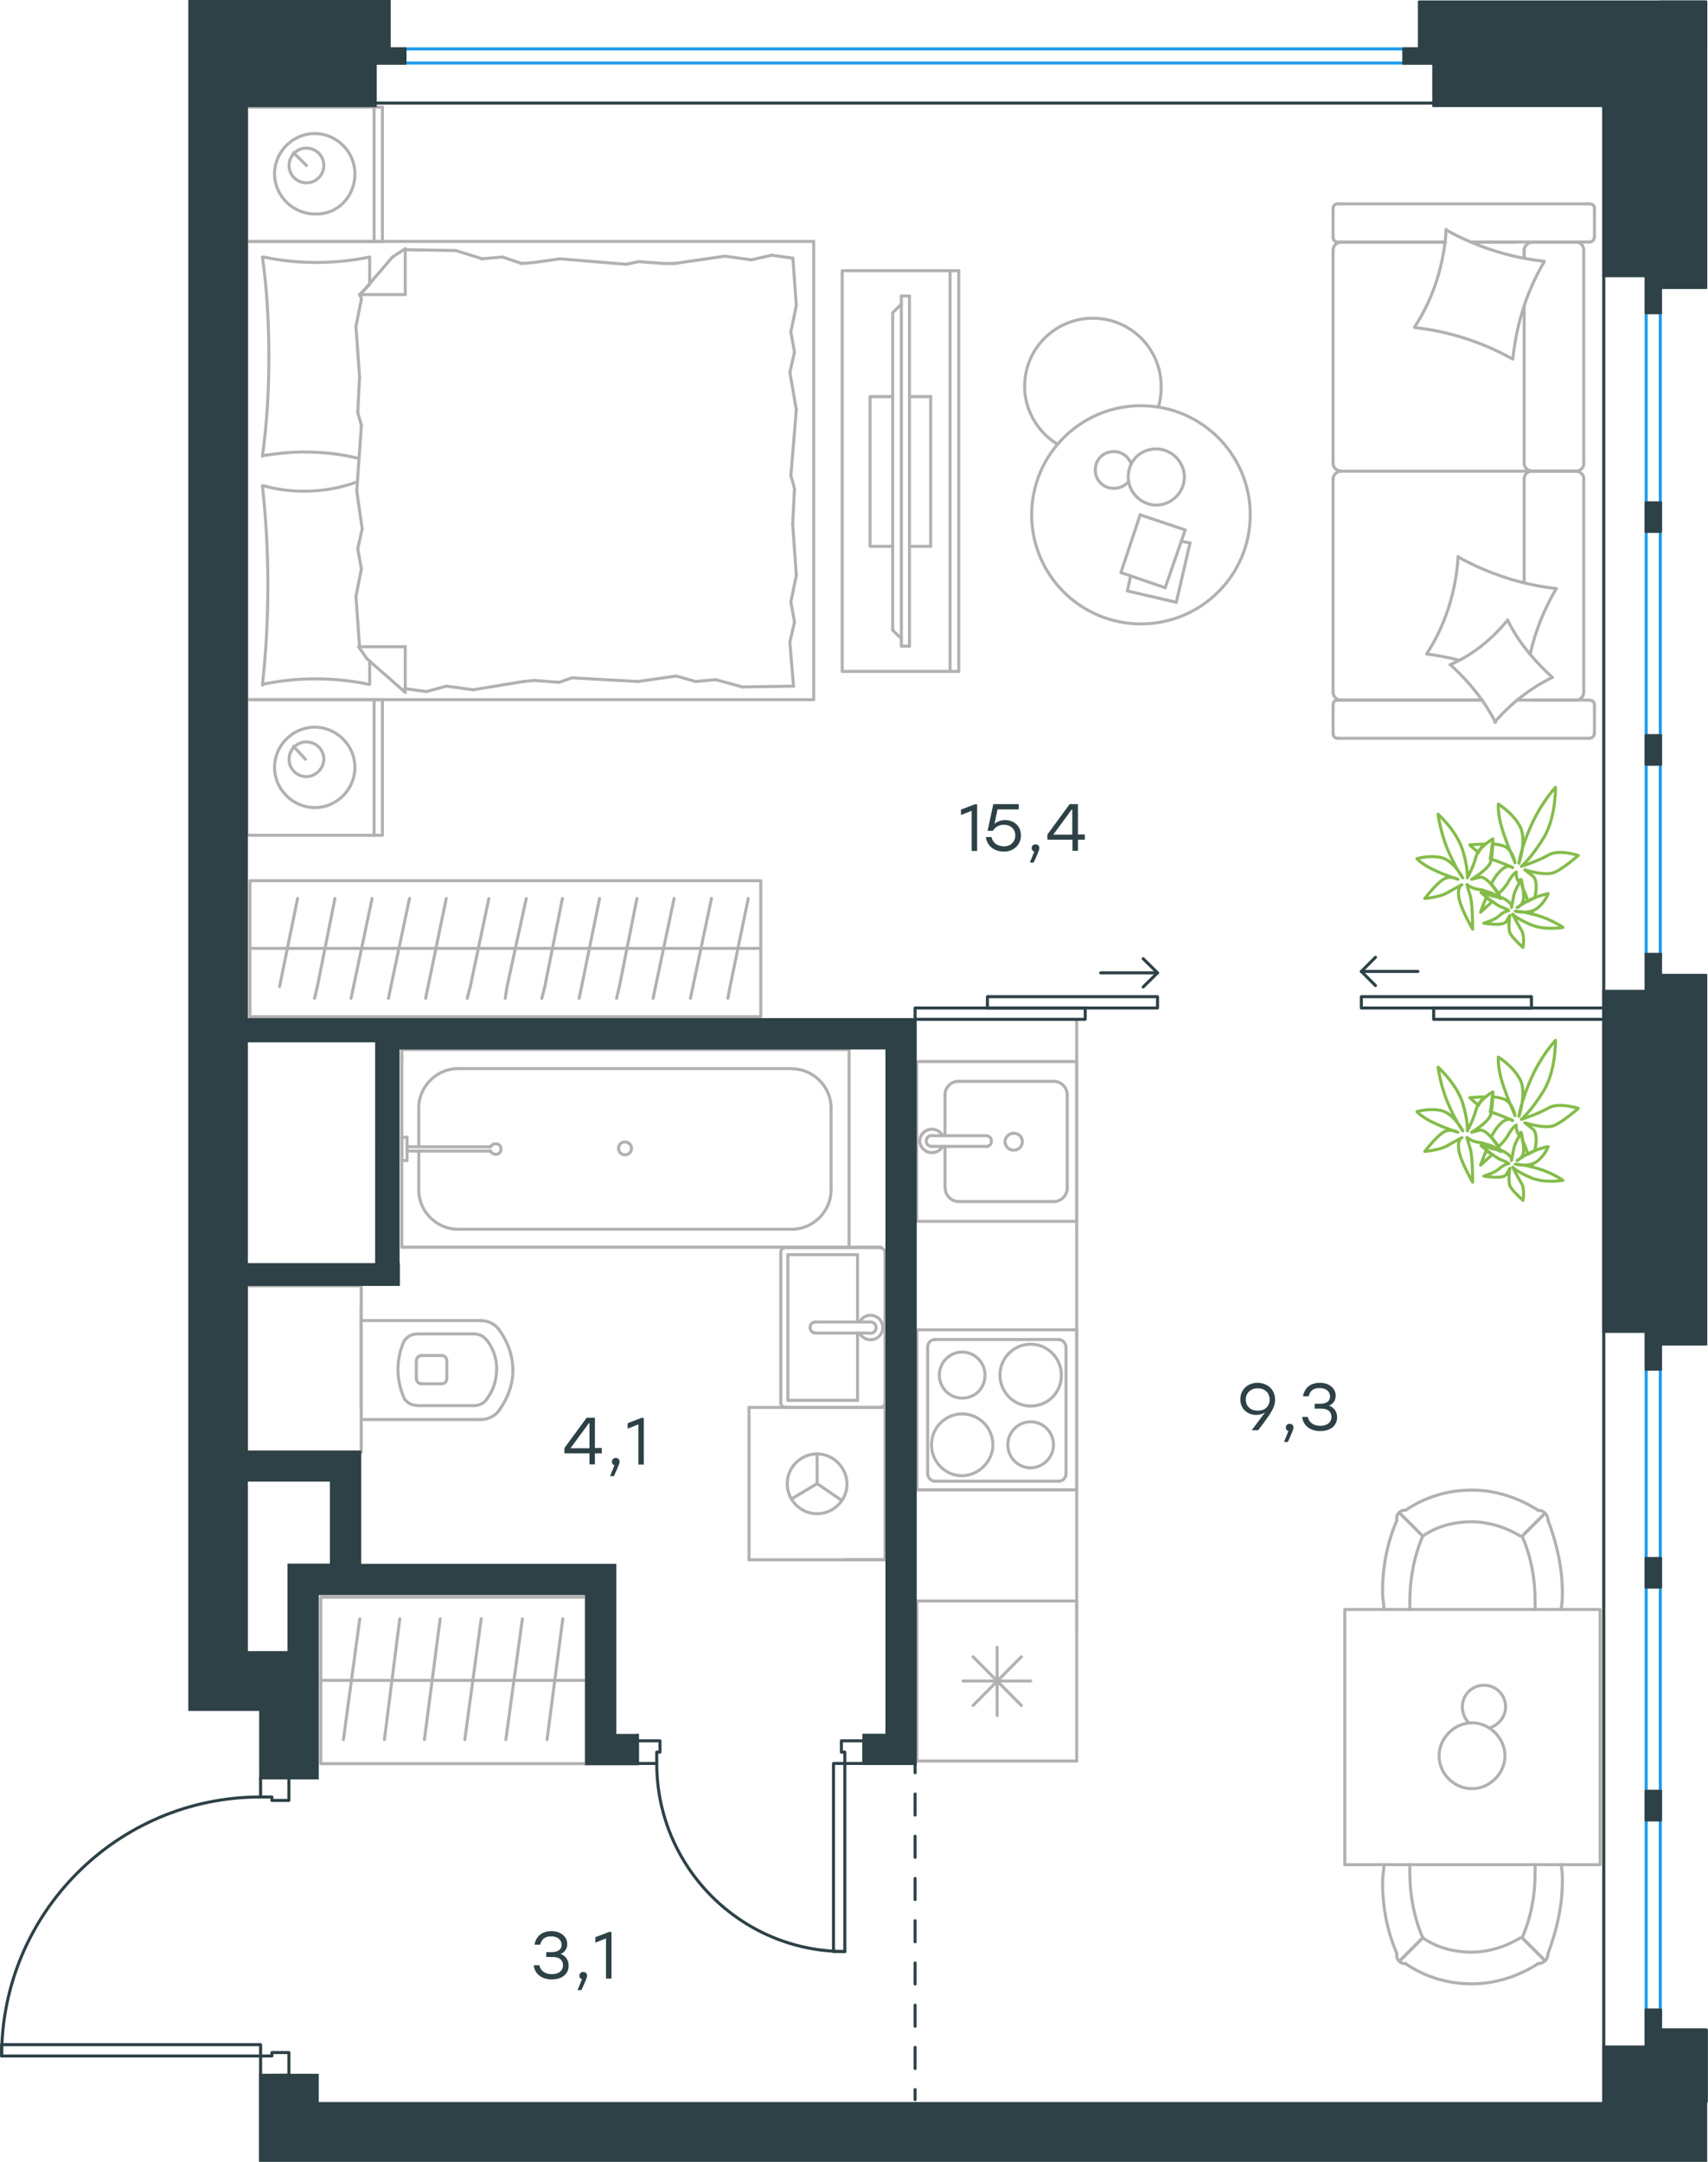 <?xml version="1.0" encoding="utf-8"?>
<!-- Generator: Adobe Illustrator 26.5.0, SVG Export Plug-In . SVG Version: 6.00 Build 0)  -->
<svg version="1.1" id="Слой_1" xmlns="http://www.w3.org/2000/svg" xmlns:xlink="http://www.w3.org/1999/xlink" x="0px" y="0px"
	 viewBox="0 0 845.5 1070" style="enable-background:new 0 0 845.5 1070;" xml:space="preserve">
<style type="text/css">
	.st0{fill:none;stroke:#B2B1B0;stroke-width:1.5;stroke-linecap:round;stroke-linejoin:round;stroke-miterlimit:22.926;}
	.st1{fill:none;stroke:#1D9CEB;stroke-width:1.5;stroke-linecap:round;stroke-linejoin:round;stroke-miterlimit:22.926;}
	.st2{fill:none;stroke:#2D4146;stroke-width:1.5;stroke-linecap:round;stroke-linejoin:round;stroke-miterlimit:22.926;}
	.st3{fill:none;stroke:#2D4146;stroke-width:1.5;stroke-linecap:round;stroke-linejoin:round;}
	.st4{fill:none;stroke:#2D4146;stroke-width:1.5;stroke-linecap:round;stroke-linejoin:round;stroke-dasharray:10.452,10.452;}
	.st5{fill:#2D4146;}
	.st6{fill:none;stroke:#84BC4A;stroke-width:1.5;stroke-linecap:round;stroke-linejoin:round;stroke-miterlimit:22.926;}
</style>
<g>
	<line class="st0" x1="122.2" y1="119.5" x2="122.2" y2="53"/>
	<line class="st0" x1="189.3" y1="53" x2="189.3" y2="119.5"/>
	<line class="st0" x1="189.3" y1="119.5" x2="122.2" y2="119.5"/>
	<line class="st0" x1="122.2" y1="53" x2="189.3" y2="53"/>
	<line class="st0" x1="151.7" y1="81.9" x2="145.3" y2="75.6"/>
	<line class="st0" x1="185.2" y1="53" x2="185.2" y2="119.5"/>
	<path class="st0" d="M175.7,86c0-10.9-9.1-19.9-19.9-19.9c-10.9,0-19.9,9.1-19.9,19.9c0,10.9,9.1,19.9,19.9,19.9
		C167.1,106.4,175.7,97.3,175.7,86z"/>
	<path class="st0" d="M160.3,81.9c0-5-4.1-8.6-8.6-8.6c-5,0-8.6,4.1-8.6,8.6c0,5,4.1,8.6,8.6,8.6S160.3,86.9,160.3,81.9z"/>
	<line class="st0" x1="122.2" y1="346.3" x2="122.2" y2="119.5"/>
	<line class="st0" x1="183" y1="327.2" x2="183" y2="338.7"/>
	<line class="st0" x1="178" y1="145.8" x2="200.6" y2="145.8"/>
	<line class="st0" x1="183" y1="140.8" x2="178" y2="145.8"/>
	<line class="st0" x1="402.8" y1="346.3" x2="122.2" y2="346.3"/>
	<line class="st0" x1="200.6" y1="123.1" x2="200.6" y2="145.8"/>
	<line class="st0" x1="122.2" y1="119.5" x2="402.8" y2="119.5"/>
	<line class="st0" x1="200.6" y1="342.7" x2="181.6" y2="326"/>
	<line class="st0" x1="181.6" y1="326" x2="177.5" y2="320.1"/>
	<line class="st0" x1="183" y1="127.2" x2="183" y2="140.4"/>
	<line class="st0" x1="178" y1="320.1" x2="200.6" y2="320.1"/>
	<line class="st0" x1="178" y1="146.2" x2="194.3" y2="127.2"/>
	<line class="st0" x1="194.3" y1="127.2" x2="200.6" y2="123.1"/>
	<line class="st0" x1="200.6" y1="342.7" x2="200.6" y2="320.1"/>
	<line class="st0" x1="393.3" y1="241.8" x2="392.4" y2="259.4"/>
	<line class="st0" x1="391" y1="184.3" x2="394.2" y2="202.8"/>
	<line class="st0" x1="391.5" y1="164.3" x2="393.3" y2="174.3"/>
	<line class="st0" x1="393.3" y1="174.3" x2="391" y2="184.3"/>
	<line class="st0" x1="391.5" y1="235.4" x2="393.3" y2="241.8"/>
	<line class="st0" x1="394.2" y1="202.8" x2="391.5" y2="235.4"/>
	<line class="st0" x1="392.5" y1="127.7" x2="394.2" y2="151.2"/>
	<line class="st0" x1="394.2" y1="151.2" x2="391.5" y2="164.3"/>
	<line class="st0" x1="391" y1="317.8" x2="392.8" y2="339.6"/>
	<line class="st0" x1="391.5" y1="297.9" x2="393.3" y2="307.9"/>
	<line class="st0" x1="393.3" y1="307.9" x2="391" y2="317.8"/>
	<line class="st0" x1="392.4" y1="259.4" x2="394.2" y2="284.8"/>
	<line class="st0" x1="394.2" y1="284.8" x2="391.5" y2="297.9"/>
	<line class="st0" x1="402.8" y1="346.3" x2="402.8" y2="119.5"/>
	<path class="st0" d="M129.9,240.4c1.8,16.3,2.7,32.6,2.7,49.4c0,16.3-0.9,33.1-2.7,49.3"/>
	<path class="st0" d="M176.9,238.5c-9.1,3.2-17.1,4.6-26.6,4.6c-6.8,0-13.6-0.9-19.9-2.7"/>
	<path class="st0" d="M129.9,338.7c8.6-1.8,17.7-2.7,26.3-2.7c9.1,0,17.7,0.9,26.3,2.7"/>
	<path class="st0" d="M129.9,225.5c6.8-0.9,13.6-1.8,19.9-1.8c9.5,0,18.6,0.9,27.7,3.2"/>
	<line class="st0" x1="258.2" y1="130.4" x2="264.6" y2="129.9"/>
	<line class="st0" x1="238.7" y1="128.1" x2="248.7" y2="127.2"/>
	<line class="st0" x1="248.7" y1="127.2" x2="258.2" y2="130.4"/>
	<line class="st0" x1="200.6" y1="123.6" x2="225.6" y2="124"/>
	<line class="st0" x1="225.6" y1="124" x2="238.7" y2="128.1"/>
	<line class="st0" x1="316.2" y1="129.5" x2="328.5" y2="130.4"/>
	<line class="st0" x1="264.6" y1="129.9" x2="277.2" y2="128.1"/>
	<line class="st0" x1="309.9" y1="130.8" x2="316.2" y2="129.5"/>
	<line class="st0" x1="277.2" y1="128.1" x2="309.9" y2="130.8"/>
	<line class="st0" x1="328.5" y1="130.4" x2="333.9" y2="130.4"/>
	<line class="st0" x1="372" y1="128.6" x2="382" y2="126.3"/>
	<line class="st0" x1="382" y1="126.3" x2="391.9" y2="127.7"/>
	<line class="st0" x1="333.9" y1="130.4" x2="358.8" y2="126.8"/>
	<line class="st0" x1="358.8" y1="126.8" x2="372" y2="128.6"/>
	<line class="st0" x1="334.8" y1="334.6" x2="328.5" y2="335.5"/>
	<line class="st0" x1="354.3" y1="336.4" x2="344.3" y2="337.3"/>
	<line class="st0" x1="344.3" y1="337.3" x2="334.8" y2="334.6"/>
	<line class="st0" x1="392.8" y1="339.6" x2="367.5" y2="340"/>
	<line class="st0" x1="367.5" y1="340" x2="354.3" y2="336.4"/>
	<line class="st0" x1="276.8" y1="337.7" x2="264.6" y2="336.8"/>
	<line class="st0" x1="328.5" y1="335.5" x2="315.8" y2="337.3"/>
	<line class="st0" x1="283.1" y1="335.5" x2="276.8" y2="337.7"/>
	<line class="st0" x1="315.8" y1="337.3" x2="283.1" y2="335.5"/>
	<line class="st0" x1="264.6" y1="336.8" x2="259.1" y2="337.3"/>
	<line class="st0" x1="201.1" y1="340.9" x2="200.2" y2="340.9"/>
	<line class="st0" x1="221" y1="339.6" x2="211.1" y2="342.3"/>
	<line class="st0" x1="211.1" y1="342.3" x2="201.1" y2="340.9"/>
	<line class="st0" x1="259.1" y1="337.3" x2="234.2" y2="341.4"/>
	<line class="st0" x1="234.2" y1="341.4" x2="221" y2="339.6"/>
	<path class="st0" d="M129.9,127.2c2.3,16.3,3.2,32.6,3.2,49.3c0,16.3-0.9,33.1-3.2,49.3"/>
	<path class="st0" d="M183,127.2c-8.6,1.8-17.7,2.7-26.3,2.7c-9.1,0-17.7-0.9-26.3-2.7"/>
	<line class="st0" x1="177.1" y1="204.2" x2="178" y2="186.5"/>
	<line class="st0" x1="179.3" y1="261.7" x2="176.6" y2="243.1"/>
	<line class="st0" x1="178.9" y1="281.6" x2="177.1" y2="271.6"/>
	<line class="st0" x1="177.1" y1="271.6" x2="179.3" y2="261.7"/>
	<line class="st0" x1="178.9" y1="210.5" x2="177.1" y2="204.2"/>
	<line class="st0" x1="176.6" y1="243.1" x2="178.9" y2="210.5"/>
	<line class="st0" x1="178" y1="320.1" x2="176.2" y2="295.2"/>
	<line class="st0" x1="176.2" y1="295.2" x2="178.9" y2="281.6"/>
	<line class="st0" x1="178.9" y1="148" x2="178.4" y2="145.8"/>
	<line class="st0" x1="178" y1="186.5" x2="176.2" y2="161.6"/>
	<line class="st0" x1="176.2" y1="161.6" x2="178.9" y2="148"/>
	<line class="st0" x1="122.2" y1="413.4" x2="122.2" y2="346.3"/>
	<line class="st0" x1="189.3" y1="346.3" x2="189.3" y2="413.4"/>
	<line class="st0" x1="188.9" y1="413.4" x2="122.2" y2="413.4"/>
	<line class="st0" x1="122.2" y1="346.3" x2="188.9" y2="346.3"/>
	<line class="st0" x1="151.2" y1="375.8" x2="145.3" y2="369.4"/>
	<line class="st0" x1="185.2" y1="346.3" x2="185.2" y2="413.4"/>
	<path class="st0" d="M175.7,379.8c0-10.9-9.1-19.9-19.9-19.9c-10.9,0-19.9,9.1-19.9,19.9c0,10.9,9.1,19.9,19.9,19.9
		C166.6,399.8,175.7,390.7,175.7,379.8z"/>
	<path class="st0" d="M160.3,375.8c0-5-4.1-8.6-8.6-8.6c-5,0-8.6,4.1-8.6,8.6c0,5,4.1,8.6,8.6,8.6S160.3,380.3,160.3,375.8z"/>
</g>
<g>
	<g>
		<line class="st0" x1="470.3" y1="332.3" x2="470.3" y2="134"/>
		<polyline class="st0" points="474.6,134 416.9,134 416.9,332.3 474.6,332.3 		"/>
		<line class="st0" x1="474.6" y1="332.3" x2="474.6" y2="134"/>
	</g>
	<g>
		<polyline class="st0" points="441.9,196.3 430.7,196.3 430.7,270.4 441.9,270.4 		"/>
		<line class="st0" x1="450.2" y1="270.4" x2="460.7" y2="270.4"/>
		<line class="st0" x1="460.7" y1="270.4" x2="460.7" y2="196.3"/>
		<line class="st0" x1="460.7" y1="196.3" x2="450.2" y2="196.3"/>
		<line class="st0" x1="450.2" y1="319.8" x2="446.2" y2="319.8"/>
		<line class="st0" x1="441.9" y1="154.8" x2="446.2" y2="150.5"/>
		<line class="st0" x1="446.2" y1="316.1" x2="441.9" y2="311.9"/>
		<line class="st0" x1="446.2" y1="146.5" x2="446.2" y2="319.8"/>
		<line class="st0" x1="450.2" y1="319.8" x2="450.2" y2="146.5"/>
		<line class="st0" x1="450.2" y1="146.5" x2="446.2" y2="146.5"/>
		<line class="st0" x1="441.9" y1="311.9" x2="441.9" y2="154.8"/>
	</g>
</g>
<g>
	<line class="st0" x1="754.5" y1="151.7" x2="754.5" y2="229.5"/>
	<line class="st0" x1="659.9" y1="363.1" x2="659.9" y2="348.9"/>
	<line class="st0" x1="659.9" y1="342.6" x2="659.9" y2="236.8"/>
	<line class="st0" x1="728.4" y1="119.8" x2="750.6" y2="119.8"/>
	<line class="st0" x1="663.9" y1="119.8" x2="715.5" y2="119.8"/>
	<line class="st0" x1="663.9" y1="346.5" x2="733.7" y2="346.5"/>
	<line class="st0" x1="758.2" y1="233.2" x2="780.4" y2="233.2"/>
	<line class="st0" x1="754.5" y1="236.8" x2="754.5" y2="288.3"/>
	<line class="st0" x1="789.3" y1="103.2" x2="789.3" y2="117.5"/>
	<line class="st0" x1="780.4" y1="233.2" x2="758.2" y2="233.2"/>
	<line class="st0" x1="784" y1="342.6" x2="784" y2="236.8"/>
	<line class="st0" x1="733.7" y1="346.5" x2="662.2" y2="346.5"/>
	<line class="st0" x1="659.9" y1="229.5" x2="659.9" y2="123.7"/>
	<line class="st0" x1="659.9" y1="117.5" x2="659.9" y2="103.2"/>
	<line class="st0" x1="754.5" y1="123.7" x2="754.5" y2="127.7"/>
	<line class="st0" x1="786.6" y1="119.8" x2="728.4" y2="119.8"/>
	<line class="st0" x1="754.5" y1="123.7" x2="754.5" y2="127.7"/>
	<line class="st0" x1="780.4" y1="119.8" x2="758.2" y2="119.8"/>
	<line class="st0" x1="780.4" y1="233.2" x2="758.2" y2="233.2"/>
	<line class="st0" x1="784" y1="229.5" x2="784" y2="123.7"/>
	<line class="st0" x1="715.5" y1="119.8" x2="662.2" y2="119.8"/>
	<line class="st0" x1="786.6" y1="365.4" x2="662.2" y2="365.4"/>
	<line class="st0" x1="789.3" y1="348.9" x2="789.3" y2="363.1"/>
	<line class="st0" x1="751" y1="346.5" x2="786.6" y2="346.5"/>
	<line class="st0" x1="758.2" y1="233.2" x2="663.9" y2="233.2"/>
	<line class="st0" x1="758.2" y1="346.5" x2="780.4" y2="346.5"/>
	<path class="st0" d="M786.6,119.8c1.9,0,2.6-1.3,2.6-2.3"/>
	<path class="st0" d="M662.2,346.5c-1.7,0-2.3,1.3-2.3,2.3"/>
	<path class="st0" d="M789.3,348.9c0-1.7-1.3-2.3-2.3-2.3"/>
	<path class="st0" d="M754.5,229.5c0,1.8,1.7,3.6,4,3.6"/>
	<path class="st0" d="M780.4,346.5c1.8,0,3.6-1.7,3.6-4"/>
	<path class="st0" d="M784,123.7c0-2-1.7-4-4-4"/>
	<path class="st0" d="M659.9,229.5c0,1.8,1.7,3.6,4,3.6"/>
	<path class="st0" d="M780,233.2c2,0,4-1.5,4-3.6"/>
	<path class="st0" d="M663.9,233.2c-2,0-4,1.7-4,4"/>
	<path class="st0" d="M789.3,103.2c0-1.7-1.3-2.3-2.3-2.3H662.2c-1.7,0-2.3,1.3-2.3,2.3"/>
	<path class="st0" d="M784,236.8c0-1.8-1.7-3.6-4-3.6"/>
	<path class="st0" d="M659.9,363.1c0,1.7,1.3,2.3,2.3,2.3"/>
	<path class="st0" d="M663.9,119.8c-2,0-4,1.7-4,4"/>
	<path class="st0" d="M659.9,117.5c0,1.7,1.3,2.3,2.3,2.3"/>
	<path class="st0" d="M659.9,342.6c0,2,1.7,4,4,4"/>
	<path class="st0" d="M758.9,119.8c-2.2,0-4.4,1.7-4.4,4"/>
	<path class="st0" d="M758.5,233.2c-2,0-4,1.5-4,3.6"/>
	<path class="st0" d="M786.6,365.4c1.9,0,2.6-1.3,2.6-2.3"/>
	<path class="st0" d="M748.6,177.6c-14.9-8.3-31.4-13.6-48.3-15.5"/>
	<path class="st0" d="M740.3,357.5c-5.6-10.9-13.2-20.2-22.2-28.4"/>
	<path class="st0" d="M717.8,329c10.9-4.6,20.8-12.6,28.5-22.1"/>
	<path class="st0" d="M700.3,161.8c9.3-14.2,14.6-31.1,15.6-48.3"/>
	<path class="st0" d="M722.1,275.8c14.9,8.3,31.4,13.6,48.3,15.5"/>
	<path class="st0" d="M770.4,291.3c-6,10.2-10.3,20.8-12.9,32.4"/>
	<path class="st0" d="M706.2,323.7c9.3-14.2,14.6-31.1,15.6-48.3"/>
	<path class="st0" d="M715.8,113.8c14.9,8.3,31.4,13.6,48.3,15.5"/>
	<path class="st0" d="M764.5,129.4c-8.6,14.5-13.9,31.1-15.6,48.3"/>
	<path class="st0" d="M746.3,306.9c5.3,10.9,13.2,20.2,22.2,28.4"/>
	<path class="st0" d="M722.1,326.7c-5-1.3-10.6-2.3-15.6-3"/>
	<path class="st0" d="M768.4,335.3c-10.9,5.3-20.5,12.9-28.5,22.1"/>
</g>
<g>
	<line class="st0" x1="582.3" y1="298.1" x2="558.1" y2="292.5"/>
	<line class="st0" x1="558.1" y1="292.5" x2="559.7" y2="285"/>
	<line class="st0" x1="584.7" y1="267.9" x2="589.1" y2="268.7"/>
	<line class="st0" x1="589.1" y1="268.7" x2="582.3" y2="298.1"/>
	<line class="st0" x1="576.8" y1="290.9" x2="554.9" y2="283.4"/>
	<line class="st0" x1="554.9" y1="283.4" x2="564.4" y2="254.8"/>
	<line class="st0" x1="564.4" y1="254.8" x2="586.7" y2="262.3"/>
	<line class="st0" x1="586.7" y1="262.3" x2="576.8" y2="290.9"/>
	<ellipse class="st0" cx="564.8" cy="254.8" rx="54.1" ry="54"/>
	<path class="st0" d="M558.5,236.1c0,7.5,6.4,13.9,13.9,13.9c7.6,0,13.9-6.4,13.9-13.9s-6.4-13.9-13.9-13.9
		C564.4,222.2,558.5,228.2,558.5,236.1z"/>
	<path class="st0" d="M558.5,238.5c-1.6,2-4.4,3.2-7.2,3.2c-5.2,0-9.1-4-9.1-9.1c0-5.2,4-9.1,9.1-9.1c4,0,7.2,2.4,8.7,6"/>
	<path class="st0" d="M523.5,219.9c-9.9-6-16.3-17.1-16.3-28.6c0-18.7,15.1-33.8,33.8-33.8s33.8,15.1,33.8,33.8
		c0,3.3-0.3,6.6-1.3,9.9"/>
</g>
<g>
	<line class="st0" x1="123.7" y1="469.4" x2="227.1" y2="469.4"/>
	<line class="st0" x1="210.7" y1="494.1" x2="211.9" y2="488.3"/>
	<line class="st0" x1="211.9" y1="488.3" x2="220.9" y2="444.7"/>
	<line class="st0" x1="192.3" y1="494.1" x2="193.5" y2="488.3"/>
	<line class="st0" x1="193.5" y1="488.3" x2="202.7" y2="444.7"/>
	<line class="st0" x1="173.8" y1="494.1" x2="175" y2="488.3"/>
	<line class="st0" x1="175" y1="488.3" x2="184.2" y2="444.7"/>
	<line class="st0" x1="155.7" y1="494.1" x2="157.1" y2="488.3"/>
	<line class="st0" x1="157.1" y1="488.3" x2="165.8" y2="444.7"/>
	<line class="st0" x1="138.4" y1="488.3" x2="147.3" y2="444.7"/>
	<rect x="123.7" y="435.9" class="st0" width="252.9" height="67.3"/>
	<line class="st0" x1="227.1" y1="469.4" x2="376.6" y2="469.4"/>
	<line class="st0" x1="360.3" y1="494.1" x2="361.4" y2="488.3"/>
	<line class="st0" x1="361.4" y1="488.3" x2="370.4" y2="444.7"/>
	<line class="st0" x1="341.8" y1="494.1" x2="343" y2="488.3"/>
	<line class="st0" x1="343" y1="488.3" x2="352.2" y2="444.7"/>
	<line class="st0" x1="323.3" y1="494.1" x2="324.5" y2="488.3"/>
	<line class="st0" x1="324.5" y1="488.3" x2="333.7" y2="444.7"/>
	<line class="st0" x1="305.2" y1="494.1" x2="306.6" y2="488.3"/>
	<line class="st0" x1="306.6" y1="488.3" x2="315.3" y2="444.7"/>
	<line class="st0" x1="286.7" y1="494.1" x2="287.9" y2="488.3"/>
	<line class="st0" x1="287.9" y1="488.3" x2="296.8" y2="444.7"/>
	<line class="st0" x1="268.2" y1="494.1" x2="269.7" y2="488.3"/>
	<line class="st0" x1="269.7" y1="488.3" x2="278.4" y2="444.7"/>
	<line class="st0" x1="250.1" y1="494.1" x2="251" y2="488.3"/>
	<line class="st0" x1="251" y1="488.3" x2="260.5" y2="444.7"/>
	<line class="st0" x1="232.8" y1="488.3" x2="242" y2="444.7"/>
	<line class="st0" x1="231.3" y1="494.1" x2="232.8" y2="488.3"/>
</g>
<g>
	<line class="st0" x1="533" y1="792.4" x2="533" y2="871.6"/>
	<line class="st0" x1="493.6" y1="815.3" x2="493.6" y2="849.1"/>
	<line class="st0" x1="481.7" y1="844.1" x2="505.6" y2="820"/>
	<line class="st0" x1="481.7" y1="820" x2="505.6" y2="844.1"/>
	<line class="st0" x1="476.7" y1="832" x2="510.2" y2="832"/>
	<line class="st0" x1="533" y1="871.6" x2="453.9" y2="871.6"/>
	<line class="st0" x1="453.9" y1="792.4" x2="453.9" y2="871.6"/>
	<line class="st0" x1="533" y1="792.4" x2="453.9" y2="792.4"/>
</g>
<g>
	<rect x="453.8" y="525.4" class="st0" width="79.2" height="79.1"/>
	<line class="st0" x1="488.1" y1="562.1" x2="461.6" y2="562.1"/>
	<line class="st0" x1="467.8" y1="567.4" x2="467.8" y2="588.2"/>
	<line class="st0" x1="528.3" y1="588.2" x2="528.3" y2="541.7"/>
	<line class="st0" x1="467.8" y1="541.7" x2="467.8" y2="562.1"/>
	<line class="st0" x1="521.7" y1="535.2" x2="474.5" y2="535.2"/>
	<line class="st0" x1="461.6" y1="567.4" x2="488.1" y2="567.4"/>
	<line class="st0" x1="474.5" y1="594.7" x2="521.7" y2="594.7"/>
	<path class="st0" d="M488.1,562.1L488.1,562.1c1.6,0,2.7,1.2,2.7,2.7s-1.2,2.7-2.7,2.7"/>
	<path class="st0" d="M474.5,594.7c-3.5,0-6.6-3.1-6.6-6.5"/>
	<path class="st0" d="M466.7,567.4c-1.2,1.9-3.1,3.1-5.5,3.1c-3.1,0-5.9-2.7-5.9-5.8s2.7-5.8,5.9-5.8c2.3,0,4.3,1.2,5.5,3.1"/>
	<path class="st0" d="M521.7,535.2c3.5,0,6.6,3.1,6.6,6.5"/>
	<path class="st0" d="M467.8,541.7c0-3.5,3.1-6.5,6.6-6.5"/>
	<path class="st0" d="M528.3,588.2c0,3.5-3.1,6.5-6.6,6.5"/>
	<path class="st0" d="M461.6,567.4h-0.4c-1.6,0-2.7-1.2-2.7-2.7s1.2-2.7,2.7-2.7h0.4"/>
	<path class="st0" d="M501.8,560.9c-2.3,0-4.3,1.9-4.3,4.2s2,4.2,4.3,4.2s4.3-1.9,4.3-4.2C506.1,562.5,504.1,560.9,501.8,560.9z"/>
</g>
<g>
	<path class="st0" d="M487.6,680.6c0-6.3-5.1-11.4-11.3-11.4c-6.2,0-11.3,5.1-11.3,11.4c0,6.3,5.1,11.4,11.3,11.4
		S487.6,687.3,487.6,680.6z"/>
	<path class="st0" d="M491.5,715.1c0-8.2-6.6-15.3-15.2-15.3c-8.2,0-15.2,6.7-15.2,15.3c0,8.2,6.6,15.3,15.2,15.3
		C484.5,730.3,491.5,723.3,491.5,715.1z"/>
	<path class="st0" d="M521.5,715.1c0-6.3-5.1-11.4-11.3-11.4s-11.3,5.1-11.3,11.4c0,6.3,5.1,11.4,11.3,11.4
		C516.4,726.4,521.5,721.3,521.5,715.1z"/>
	<path class="st0" d="M525.4,680.6c0-8.2-6.6-15.3-15.2-15.3c-8.2,0-15.2,6.7-15.2,15.3c0,8.2,6.6,15.3,15.2,15.3
		C518.8,695.9,525.4,689.2,525.4,680.6z"/>
	<line class="st0" x1="459.2" y1="729.2" x2="459.2" y2="666.9"/>
	<line class="st0" x1="524.2" y1="733.1" x2="462.7" y2="733.1"/>
	<line class="st0" x1="527.7" y1="666.9" x2="527.7" y2="729.2"/>
	<line class="st0" x1="462.7" y1="663" x2="524.2" y2="663"/>
	<path class="st0" d="M527.7,729.2L527.7,729.2c0,2.3-1.6,3.9-3.5,3.9"/>
	<path class="st0" d="M459.2,666.9L459.2,666.9c0-2.3,1.6-3.9,3.5-3.9"/>
	<path class="st0" d="M462.7,733.1L462.7,733.1c-1.9,0-3.5-2-3.5-3.9"/>
	<path class="st0" d="M524.2,663L524.2,663c1.9,0,3.5,2,3.5,3.9"/>
	<rect x="453.9" y="658.2" class="st0" width="79.1" height="79.2"/>
</g>
<line class="st0" x1="533" y1="504.7" x2="533" y2="807.6"/>
<g>
	<rect x="665.7" y="796.6" class="st0" width="126.4" height="126.3"/>
	<path class="st0" d="M704.3,760.3c7.1-5,15.7-7.1,24.2-7.1s17.1,2.8,24.2,7.1"/>
	<path class="st0" d="M685.1,796.6c0-2.8-0.7-5.7-0.7-8.5c0-12.1,2.1-24.2,7.1-35.6"/>
	<path class="st0" d="M766.3,752.4c4.3,11.4,7.1,23.5,7.1,35.6c0,2.8,0,5.7-0.7,8.5"/>
	<path class="st0" d="M697.9,796.6c0-1.4,0-2.8,0-4.3c0-10.7,2.1-22.1,6.4-32"/>
	<path class="st0" d="M753.5,760.3c4.3,10,6.4,20.6,6.4,32c0,1.4,0,2.8,0,4.3"/>
	<path class="st0" d="M695.8,747.5c9.3-6.4,20.7-10,32.8-10c11.4,0,22.8,3.6,32.8,10"/>
	<line class="st0" x1="704.3" y1="760.3" x2="692.9" y2="748.9"/>
	<line class="st0" x1="753.5" y1="760.3" x2="764.9" y2="748.9"/>
	<line class="st0" x1="704.3" y1="760.3" x2="692.9" y2="748.9"/>
	<line class="st0" x1="753.5" y1="760.3" x2="764.9" y2="748.9"/>
	<path class="st0" d="M761.3,747.5c2.8,0,5,2.1,5,5"/>
	<path class="st0" d="M691.5,752.4c-0.6-2.8,1.4-5,4.3-5"/>
	<path class="st0" d="M704.3,959.1c7.1,5,15.7,7.1,24.2,7.1s17.1-2.8,24.2-7.1"/>
	<path class="st0" d="M685.1,922.8c0,2.8-0.7,5.7-0.7,8.5c0,12.1,2.1,24.2,7.1,35.6"/>
	<path class="st0" d="M766.3,966.9c4.3-11.4,7.1-23.5,7.1-35.6c0-2.8,0-5.7-0.7-8.5"/>
	<path class="st0" d="M697.9,922.8c0,1.4,0,2.8,0,4.3c0,10.7,2.1,22.1,6.4,32"/>
	<path class="st0" d="M753.5,959.1c4.3-10,6.4-20.6,6.4-32c0-1.4,0-2.8,0-4.3"/>
	<path class="st0" d="M695.8,971.9c9.3,6.4,20.7,10,32.8,10c11.4,0,22.8-3.6,32.8-10"/>
	<line class="st0" x1="704.3" y1="959.1" x2="692.9" y2="970.5"/>
	<line class="st0" x1="753.5" y1="959.1" x2="764.9" y2="970.5"/>
	<line class="st0" x1="704.3" y1="959.1" x2="692.9" y2="970.5"/>
	<line class="st0" x1="753.5" y1="959.1" x2="764.9" y2="970.5"/>
	<path class="st0" d="M761.3,971.9c2.8,0,5-2.1,5-5"/>
	<path class="st0" d="M691.5,966.9c-0.6,2.8,1.4,5,4.3,5"/>
	<path class="st0" d="M728.7,885.3c8.7,0,16.3-7.5,16.3-16.3c0-8.7-7.6-16.3-16.3-16.3s-16.3,7.5-16.3,16.3
		C712.4,878.2,720,885.3,728.7,885.3z"/>
	<path class="st0" d="M727.1,852.7c-2-2-3.2-4.8-3.2-7.9c0-6,4.8-10.7,10.7-10.7c6,0,10.7,4.8,10.7,10.7c0,4.8-3.2,8.7-7.6,10.3"/>
</g>
<g>
	<line class="st0" x1="178.8" y1="647.2" x2="178.8" y2="696.6"/>
	<g>
		<line class="st0" x1="237.8" y1="653.6" x2="178.8" y2="653.6"/>
		<line class="st0" x1="206.7" y1="695.7" x2="234.6" y2="695.7"/>
		<line class="st0" x1="234.6" y1="660.2" x2="206.7" y2="660.2"/>
		<line class="st0" x1="208.3" y1="684.9" x2="218.5" y2="684.9"/>
		<line class="st0" x1="218.5" y1="670.9" x2="208.3" y2="670.9"/>
		<line class="st0" x1="206.1" y1="673.6" x2="206.1" y2="682.2"/>
		<line class="st0" x1="178.8" y1="702.6" x2="237.8" y2="702.6"/>
		<line class="st0" x1="221.2" y1="682.2" x2="221.2" y2="673.6"/>
		<path class="st0" d="M246.9,698.3c4.3-5.9,7-12.9,7-19.9c0,0,0,0,0-0.5"/>
		<path class="st0" d="M206.1,682.2c0,1.6,1.1,2.7,2.7,2.7"/>
		<path class="st0" d="M200.2,692.4c1.6,2.1,3.8,3.2,6.4,3.2"/>
		<path class="st0" d="M218.5,684.9c1.6,0,2.7-1.1,2.7-2.7"/>
		<path class="st0" d="M241,692.4c3.2-4.3,4.8-9.1,4.8-14.5"/>
		<path class="st0" d="M221.2,673.6c0-1.6-1.1-2.7-2.7-2.7"/>
		<path class="st0" d="M208.8,670.9c-1.6,0-2.7,1.1-2.7,2.7"/>
		<path class="st0" d="M206.7,660.2c-2.7,0-4.8,1.1-6.4,3.2"/>
		<path class="st0" d="M200.2,663.4c-2.1,4.3-3.2,9.7-3.2,14.5s1.1,9.7,3.2,14.5"/>
		<path class="st0" d="M241,663.4c-1.6-2.1-3.8-3.2-6.4-3.2"/>
		<path class="st0" d="M253.9,678.3L253.9,678.3c0-7.5-2.7-14.5-7-20.4"/>
		<path class="st0" d="M237.8,702.6c3.8,0,7-1.6,9.1-4.3"/>
		<path class="st0" d="M246.9,657.9c-2.1-2.7-5.4-4.3-9.1-4.3"/>
		<path class="st0" d="M245.9,677.9L245.9,677.9c0-5.4-1.6-10.2-4.8-14.5"/>
		<path class="st0" d="M234.6,695.7c2.7,0,4.8-1.1,6.4-3.2"/>
	</g>
	<rect x="122" y="636.4" class="st0" width="56.8" height="82.6"/>
</g>
<g>
	<line class="st0" x1="390" y1="621" x2="424.5" y2="621"/>
	<line class="st0" x1="424.5" y1="621" x2="424.5" y2="654.3"/>
	<line class="st0" x1="424.5" y1="659.8" x2="424.5" y2="693.1"/>
	<line class="st0" x1="390" y1="693.1" x2="390" y2="621"/>
	<line class="st0" x1="424.5" y1="693.1" x2="390" y2="693.1"/>
	<line class="st0" x1="438.1" y1="694.3" x2="438.1" y2="619.8"/>
	<line class="st0" x1="389.2" y1="696.6" x2="435.4" y2="696.6"/>
	<line class="st0" x1="386.5" y1="619.8" x2="386.5" y2="694.3"/>
	<line class="st0" x1="435.4" y1="617.5" x2="389.2" y2="617.5"/>
	<path class="st0" d="M389.2,617.5c-1.6,0-2.7,0.9-2.7,2.3"/>
	<path class="st0" d="M386.5,694.3c0,1.4,1.1,2.3,2.7,2.3"/>
	<path class="st0" d="M435.4,696.6c1.6,0,2.7-0.9,2.7-2.3"/>
	<path class="st0" d="M438.1,619.8c0-0.9-1.1-2.3-2.7-2.3"/>
	<line class="st0" x1="403.8" y1="659.8" x2="430.5" y2="659.8"/>
	<line class="st0" x1="430.5" y1="654.3" x2="403.8" y2="654.3"/>
	<path class="st0" d="M403.8,659.8L403.8,659.8c-1.5,0-2.8-1.2-2.8-2.8c0-1.5,1.2-2.7,2.7-2.7l0,0"/>
	<path class="st0" d="M425.5,654.3c1-2,3.1-3.3,5.4-3.3c3.4,0,6.1,2.7,6.1,6c0,3.4-2.7,6.1-6.1,6.1c-2.3,0-4.4-1.3-5.4-3.3"/>
	<path class="st0" d="M430.5,654.3c0.1,0,0.3,0,0.4,0c1.5,0,2.8,1.2,2.8,2.8c0,1.5-1.2,2.8-2.8,2.8c-0.1,0-0.3,0-0.4,0"/>
</g>
<g>
	<line class="st0" x1="207.3" y1="566.8" x2="207.3" y2="548.3"/>
	<line class="st0" x1="207.3" y1="589.1" x2="207.3" y2="569.7"/>
	<line class="st0" x1="226.6" y1="528.9" x2="392.1" y2="528.9"/>
	<line class="st0" x1="411.4" y1="548.3" x2="411.4" y2="589.1"/>
	<line class="st0" x1="420.3" y1="617.3" x2="198.9" y2="617.3"/>
	<line class="st0" x1="420.3" y1="519.5" x2="420.3" y2="617.3"/>
	<line class="st0" x1="392.1" y1="608.4" x2="226.6" y2="608.4"/>
	<line class="st0" x1="198.9" y1="519.5" x2="420.3" y2="519.5"/>
	<line class="st0" x1="198.9" y1="617.3" x2="198.9" y2="519.5"/>
	<path class="st0" d="M411.4,548.3c0-10.5-8.9-19.3-19.3-19.3"/>
	<path class="st0" d="M207.3,589.1c0,10.5,8.9,19.3,19.3,19.3"/>
	<path class="st0" d="M392.1,608.4c10.4,0,19.3-8.9,19.3-19.3"/>
	<path class="st0" d="M226.6,528.9c-10.4,0-19.3,8.9-19.3,19.3"/>
	<line class="st0" x1="198.9" y1="525.3" x2="198.9" y2="522.7"/>
	<line class="st0" x1="201.5" y1="567.6" x2="242.8" y2="567.6"/>
	<line class="st0" x1="242.8" y1="569.7" x2="201.5" y2="569.7"/>
	<line class="st0" x1="198.9" y1="574.4" x2="198.9" y2="562.9"/>
	<line class="st0" x1="198.9" y1="562.9" x2="201.5" y2="562.9"/>
	<line class="st0" x1="201.5" y1="562.9" x2="201.5" y2="574.4"/>
	<line class="st0" x1="201.5" y1="574.4" x2="198.9" y2="574.4"/>
	<path class="st0" d="M242.8,569.7c0.5,1,1.6,1.6,2.6,1.6c1.6,0,2.6-1,2.6-2.6s-1-2.6-2.6-2.6c-1,0-2.1,0.5-2.6,1.6"/>
	<path class="st0" d="M306.2,568.4c0,1.7,1.4,3.2,3.2,3.2c1.7,0,3.2-1.4,3.2-3.2c0-1.7-1.4-3.2-3.2-3.2
		C307.3,565.2,306.2,566.7,306.2,568.4z"/>
</g>
<g>
	<line class="st0" x1="438.1" y1="696.6" x2="370.8" y2="696.6"/>
	<g>
		<line class="st0" x1="370.8" y1="772" x2="370.8" y2="696.6"/>
		<line class="st0" x1="417.9" y1="772" x2="438.1" y2="772"/>
		<line class="st0" x1="370.8" y1="772" x2="438.1" y2="772"/>
		<line class="st0" x1="404.5" y1="734.3" x2="416.5" y2="742.5"/>
		<line class="st0" x1="404.5" y1="734.3" x2="404.5" y2="719.6"/>
		<line class="st0" x1="404.5" y1="734.3" x2="391.8" y2="741.9"/>
		<path class="st0" d="M404.5,719.6c-8.1,0-14.8,6.6-14.8,14.8c0,8.1,6.6,14.8,14.8,14.8c8.1,0,14.8-6.6,14.8-14.8
			C419.2,726.5,412.6,719.6,404.5,719.6z"/>
		<line class="st0" x1="438.1" y1="772" x2="438.1" y2="696.6"/>
	</g>
</g>
<line class="st0" x1="420.3" y1="617.3" x2="436.2" y2="617.3"/>
<g>
	<rect x="158.8" y="790.5" class="st0" width="131.5" height="82.4"/>
	<line class="st0" x1="158.8" y1="831.7" x2="290.3" y2="831.7"/>
	<line class="st0" x1="270.8" y1="861" x2="278.6" y2="801.2"/>
	<line class="st0" x1="250.4" y1="861" x2="258.6" y2="801.2"/>
	<line class="st0" x1="230.1" y1="861" x2="238.2" y2="801.2"/>
	<line class="st0" x1="210.1" y1="861" x2="217.9" y2="801.2"/>
	<line class="st0" x1="190.3" y1="861" x2="197.9" y2="801.2"/>
	<line class="st0" x1="170" y1="861" x2="178.1" y2="801.2"/>
</g>
<line class="st1" x1="814.9" y1="154.7" x2="814.9" y2="472.4"/>
<line class="st1" x1="821.9" y1="154.7" x2="821.9" y2="473.2"/>
<line class="st1" x1="814.9" y1="677.6" x2="814.9" y2="1009.3"/>
<line class="st1" x1="821.9" y1="677.6" x2="821.9" y2="1009.3"/>
<line class="st1" x1="695" y1="31.2" x2="200.5" y2="31.2"/>
<line class="st1" x1="695" y1="24.2" x2="200.5" y2="24.2"/>
<path class="st2" d="M325.1,872.8c0,51.4,41.7,93.1,93.1,93.1"/>
<polygon class="st2" points="326.7,861.6 326.7,867.2 325.1,867.2 325.1,872.8 315.5,872.8 315.5,861.6 "/>
<polygon class="st2" points="427.7,861.6 427.7,872.8 418.2,872.8 418.2,867.2 416.5,867.2 416.5,861.6 "/>
<rect x="412.6" y="872.8" class="st2" width="5.6" height="93.1"/>
<polyline class="st2" points="315.5,858.8 315.5,861.6 315.5,872.8 315.5,861.6 "/>
<polyline class="st2" points="427.7,858.8 427.7,861.6 427.7,872.8 427.7,861.6 "/>
<path class="st2" d="M129,889.4c-70.8,0-128.2,57.4-128.2,128.2"/>
<polygon class="st2" points="143,891.1 134.6,891.1 134.6,889.4 129,889.4 129,879.9 143,879.9 "/>
<polygon class="st2" points="143,1027.1 129,1027.2 129,1017.6 134.6,1017.6 134.6,1015.9 143,1015.9 "/>
<rect x="0.8" y="1012" class="st2" width="128.2" height="5.6"/>
<polyline class="st2" points="701.9,480.8 673.9,480.8 680.9,473.8 "/>
<line class="st2" x1="673.9" y1="480.8" x2="680.9" y2="487.8"/>
<polyline class="st2" points="544.9,481.5 573,481.5 565.9,474.5 "/>
<line class="st2" x1="573" y1="481.5" x2="565.9" y2="488.5"/>
<rect x="453" y="498.9" class="st2" width="84.2" height="5.6"/>
<rect x="488.8" y="493.3" class="st2" width="84.2" height="5.6"/>
<rect x="709.7" y="498.9" class="st2" width="84.2" height="5.6"/>
<rect x="673.9" y="493.3" class="st2" width="84.2" height="5.6"/>
<rect x="821.9" y="482.8" class="st2" width="22.4" height="182.4"/>
<rect x="822.3" y="1004.7" class="st2" width="22.4" height="35.4"/>
<rect x="821.9" y="1" class="st2" width="22.4" height="141.2"/>
<rect x="702.7" y="1" class="st2" width="141.7" height="22.4"/>
<line class="st2" x1="793.9" y1="136.4" x2="793.9" y2="1013.1"/>
<rect x="814.9" y="136.5" class="st2" width="7" height="18.2"/>
<rect x="814.9" y="248.9" class="st2" width="7" height="14"/>
<rect x="814.9" y="472.4" class="st2" width="7" height="18.2"/>
<rect x="814.9" y="364.2" class="st2" width="7" height="14"/>
<rect x="814.9" y="659.4" class="st2" width="7" height="18.2"/>
<rect x="814.9" y="771.4" class="st2" width="7" height="14"/>
<rect x="814.9" y="994.9" class="st2" width="7" height="18.2"/>
<rect x="814.9" y="886.7" class="st2" width="7" height="14"/>
<rect x="182.3" y="24.2" class="st2" width="18.2" height="7"/>
<rect x="695" y="24.2" class="st2" width="18.2" height="7"/>
<g>
	<g>
		<line class="st3" x1="453" y1="1039.2" x2="453" y2="1034.2"/>
		<line class="st4" x1="453" y1="1023.8" x2="453" y2="882.7"/>
		<line class="st3" x1="453" y1="877.4" x2="453" y2="872.4"/>
	</g>
</g>
<rect x="814.2" y="248.2" class="st5" width="8.5" height="15.5"/>
<rect x="814.2" y="363.4" class="st5" width="8.5" height="15.5"/>
<polygon class="st5" points="822.7,665.9 845.1,665.9 845.1,482.1 822.7,482.1 822.7,471.7 814.2,471.7 814.2,489.9 793.1,489.9 
	793.1,659.7 814.2,659.7 814.2,678.3 822.7,678.3 "/>
<rect x="814.2" y="770.7" class="st5" width="8.5" height="15.5"/>
<rect x="814.2" y="885.9" class="st5" width="8.5" height="15.5"/>
<polygon class="st5" points="709,53 793.1,53 793.1,137.2 814.2,137.2 814.2,155.4 822.7,155.4 822.7,143 845.1,143 845.1,24.2 
	845.1,0.3 821.2,0.3 702,0.3 702,23.5 694.2,23.5 694.2,32 709,32 "/>
<g>
	<path class="st5" d="M483.7,398.1v23.1H481v-19.9l-5.3,2.1v-2.7l6.8-2.6H483.7z"/>
	<path class="st5" d="M505.4,413.5c0,4.7-3.7,8-8.4,8c-4.4,0-8.3-2.4-9-7.2h2.8c0.7,3,3.1,4.6,6.2,4.6c3.3,0,5.6-2.3,5.6-5.4
		c0-3.2-2.4-5.3-5.6-5.3c-2.6,0-4.4,1.2-5.5,3h-2.6l2.8-13.2h12.6v2.6h-10.5l-1.5,7.2c1.3-1.2,3-1.9,5.3-1.9
		C501.9,405.9,505.4,408.8,505.4,413.5z"/>
	<path class="st5" d="M511.7,426.9h-1.9l2.2-5.4c-0.8-0.2-1.3-0.9-1.3-1.7c0-1.1,0.8-1.9,1.9-1.9c0.8,0,1.9,0.4,1.9,1.9
		C514.5,420.3,514.4,421.1,511.7,426.9z"/>
	<path class="st5" d="M537,415.6h-3.4v5.5h-2.7v-5.5h-12.4V413l11-15h4.1v15h3.4L537,415.6L537,415.6z M530.8,413.1v-12.4h-0.3
		l-9.1,12.4H530.8z"/>
</g>
<g>
	<path class="st5" d="M631.2,692.8c0,4-2.4,7.2-8.4,15.1h-3.2l6.6-8.8c-1.2,0.7-2.6,1.2-4.3,1.2c-4.1,0-7.9-2.7-7.9-7.7
		s3.8-8.2,8.6-8.2C627.3,684.5,631.2,687.6,631.2,692.8z M628.5,692.7c0-3.5-2.6-5.6-5.9-5.6c-3.3,0-5.9,2.2-5.9,5.6
		c0,3.5,2.6,5.5,5.8,5.5C626,698.3,628.5,696.2,628.5,692.7z"/>
	<path class="st5" d="M637.5,713.7h-1.9l2.2-5.4c-0.8-0.2-1.3-0.9-1.3-1.7c0-1.1,0.8-1.9,1.9-1.9c0.8,0,1.9,0.4,1.9,1.9
		C640.3,707.1,640.2,707.9,637.5,713.7z"/>
	<path class="st5" d="M661.9,701.5c0,4.2-3.4,6.8-8.3,6.8c-4.5,0-8.4-2.2-9-7h2.8c0.7,3.1,3.2,4.4,6.2,4.4c3.4,0,5.5-1.7,5.5-4.4
		c0-2.3-1.4-4.1-5.1-4.1h-3.2v-2.4h2.4c3.5,0,5.2-1.3,5.2-3.6c0-2.6-2.1-4.2-5.1-4.2c-2.8,0-4.7,1-5.5,4.1H645
		c0.9-4.7,4.2-6.7,8.4-6.7c4.4,0,7.8,2.6,7.8,6.4c0,2.2-1.2,4.1-3.3,4.9C660.4,696.6,661.9,698.7,661.9,701.5z"/>
</g>
<g>
	<path class="st5" d="M297.9,719.3h-3.4v5.5h-2.7v-5.5h-12.4v-2.6l11-15h4.1v15h3.4V719.3z M291.8,716.8v-12.4h-0.3l-9.1,12.4H291.8
		z"/>
	<path class="st5" d="M303.9,730.6H302l2.2-5.4c-0.8-0.2-1.3-0.9-1.3-1.7c0-1.1,0.8-1.9,1.9-1.9c0.8,0,1.9,0.4,1.9,1.9
		C306.7,724,306.6,724.7,303.9,730.6z"/>
	<path class="st5" d="M318.7,701.8v23.1H316V705l-5.3,2.1v-2.7l6.8-2.6H318.7z"/>
</g>
<g>
	<path class="st5" d="M281.5,972.9c0,4.2-3.4,6.8-8.3,6.8c-4.5,0-8.4-2.2-9-7h2.8c0.7,3.1,3.2,4.4,6.2,4.4c3.4,0,5.5-1.7,5.5-4.4
		c0-2.3-1.4-4.1-5.1-4.1h-3.2v-2.4h2.4c3.5,0,5.2-1.3,5.2-3.6c0-2.6-2.1-4.2-5.1-4.2c-2.8,0-4.7,1-5.5,4.1h-2.8
		c0.9-4.7,4.2-6.7,8.4-6.7c4.4,0,7.8,2.6,7.8,6.4c0,2.2-1.2,4.1-3.3,4.9C280,968,281.5,970.1,281.5,972.9z"/>
	<path class="st5" d="M287.8,985h-1.9l2.2-5.4c-0.8-0.2-1.3-0.9-1.3-1.7c0-1.1,0.8-1.9,1.9-1.9c0.8,0,1.9,0.4,1.9,1.9
		C290.6,978.5,290.5,979.2,287.8,985z"/>
	<path class="st5" d="M302.7,956.2v23.1H300v-19.9l-5.3,2.1v-2.7l6.8-2.6L302.7,956.2L302.7,956.2z"/>
</g>
<line class="st2" x1="186.5" y1="51" x2="719.9" y2="51"/>
<polygon class="st5" points="822.7,1004 822.7,994.2 814.2,994.2 814.2,1012.4 793.1,1012.4 793.1,1040.4 157.8,1040.4 
	157.8,1026.4 128.2,1026.4 128.2,1070 157.8,1070 157.8,1070 793.1,1070 793.1,1070 845.1,1070 845.1,1004 "/>
<g>
	<path class="st6" d="M753.1,554c0,0,4.9-4,11.1-14.2c6.1-10.1,5.8-24.9,5.8-24.9s-6.9,7.3-12,18.8s-6.1,18.8-6.1,18.8
		s4-11.4,0.6-18.2c-3.7-6.9-10.8-11.1-10.8-11.1s-0.4,4.7,1.8,12s6.5,17,6.5,17s-1.2-6.9-5.8-8.3c-1.2-0.4-3.4-1-5.5-1
		c-0.4,2.2-0.4,5.3-1,7.3c0.4,0.4,1,0.4,1,0.4c4.9,1.6,10.1,4,10.1,4s-2.5-2.5-6.9,2.5c-1.2,1.2-2.5,3.4-3.7,5.5
		c1.2,1.6,2.8,3.7,3.7,4.9c2.2-2.2,4-4.3,4.7-5.8c2.5-4.3,4-4.9,4-4.9s-0.4,2.2,1.2,4.9c0.6-1,1-1.2,1-1.2s0.4,1.8,1,4.3
		c1,1.8,1.8,4,2.5,6.5c1-0.6,1.8-1,3.1-1.6l0.4-0.4c1-4.3,1-8.9-1-10.5l-4-3.1c0,0,10.5,3.4,14.8,1.2c4.3-1.8,11.7-8.3,11.7-8.3
		s-9.3-3.1-14.4-0.4C761.2,551.5,753.1,554,753.1,554z M735.3,542.9c-4,0-7.7,0.4-7.7,0.4s1.8,1.8,4.3,3.7
		C732.8,545,733.8,543.9,735.3,542.9z M736.9,566.6c-0.4,0.4-0.4,1-0.6,1.2c1.2,0.4,3.1,1,4.7,1.2l0.4-0.4
		C740.1,568.1,738.7,567.2,736.9,566.6z M735.7,569.4c-1.6,4-2.8,7.3-2.8,7.3s2.8-2.5,5.8-5.3C737.9,571,736.5,570.1,735.7,569.4z
		 M757.5,576.5c0,0.4,0.4,1,0.4,1h0.4c0-0.4,0.4-0.6,0.4-1.2C757.8,576.5,757.8,576.5,757.5,576.5z"/>
	<path class="st6" d="M726.4,559.7c0,0,0.4-4.9-2.5-14.2c-3.1-9.3-12-17.3-12-17.3s1,8.7,4.9,17.9c4,9.3,7.3,13.6,7.3,13.6
		s-4-7.9-10.1-9.9c-6.1-1.6-12.6,0.4-12.6,0.4s2.5,2.8,8.3,5.5c5.8,2.8,12,4.7,12,4.7s-3.1-1.8-6.5-0.4c-3.7,1.8-9.9,9.9-9.9,9.9
		s7.3-0.6,11.1-2.8c3.7-2.2,7.3-4,7.3-4s-2.2,0.4-1.6,5.8c0.6,5.5,6.9,16.2,6.9,16.2s0-13-1.2-16.6c-1.2-3.7-1.6-5.5-1.6-5.5
		s2.5,2.2,6.5,2.5c3.1,0.4,6.9,2.8,9.3,4c0.4,0.4,1,0.4,1,0.4c-1.2-2.2-6.9-11.4-10.5-10.5l-4,1c0,0,7.9-4.7,9.3-8.3
		c1.2-3.7,1.2-11.7,1.2-11.7s-6.9,4-8.3,8.7C729.6,553.7,726.4,559.7,726.4,559.7z"/>
	<path class="st6" d="M748.8,577.7c0,0,2.5,2.5,9.3,5.3c6.9,2.8,15.6,1.2,15.6,1.2s-5.2-3.7-12.3-5.8c-7.3-2.2-11.3-2.2-11.3-2.2
		s6.5,1.6,10.5-1.2s5.8-7.5,5.8-7.5s-2.8,0.4-7.1,2.2s-8.3,4.7-8.3,4.7s2.5-1,3.1-3.7c0.6-2.8-1-10.1-1-10.1s-3.1,4.7-3.7,7.7
		c-0.6,3.1-1.2,6.1-1.2,6.1s1-1.2-2.5-3.7c-3.4-2.5-12.6-3.7-12.6-3.7s7.3,6.1,10.1,7.1s3.7,1.8,3.7,1.8s-2.5,0.4-4.7,2.5
		s-7.7,3.7-7.7,3.7s9.9,1.8,11.3-1l1.6-2.8c0,0-1.2,6.9,0.4,9.3c1.6,2.5,6.1,6.5,6.1,6.5s1.2-5.8-1-8.9
		C751,582,748.8,577.7,748.8,577.7z"/>
</g>
<g>
	<path class="st6" d="M753.1,428.8c0,0,4.9-4,11.1-14.2c6.1-10.1,5.8-24.9,5.8-24.9s-6.9,7.3-12,18.8c-5.2,11.4-6.1,18.8-6.1,18.8
		s4-11.4,0.6-18.2c-3.7-6.9-10.8-11.1-10.8-11.1s-0.4,4.7,1.8,12s6.5,17,6.5,17s-1.2-6.9-5.8-8.3c-1.2-0.4-3.4-1-5.5-1
		c-0.4,2.2-0.4,5.3-1,7.3c0.4,0.4,1,0.4,1,0.4c4.9,1.6,10.1,4,10.1,4s-2.5-2.5-6.9,2.5c-1.2,1.2-2.5,3.4-3.7,5.5
		c1.2,1.6,2.8,3.7,3.7,4.9c2.2-2.2,4-4.3,4.7-5.8c2.5-4.3,4-4.9,4-4.9s-0.4,2.2,1.2,4.9c0.6-1,1-1.2,1-1.2s0.4,1.8,1,4.3
		c1,1.8,1.8,4,2.5,6.5c1-0.6,1.8-1,3.1-1.6l0.4-0.4c1-4.3,1-8.9-1-10.5l-4-3.1c0,0,10.5,3.4,14.8,1.2c4.3-1.8,11.7-8.3,11.7-8.3
		s-9.3-3.1-14.4-0.4C761.2,426.3,753.1,428.8,753.1,428.8z M735.3,417.8c-4,0-7.7,0.4-7.7,0.4s1.8,1.8,4.3,3.7
		C732.8,419.8,733.8,418.7,735.3,417.8z M736.9,441.5c-0.4,0.4-0.4,1-0.6,1.2c1.2,0.4,3.1,1,4.7,1.2l0.4-0.4
		C740.1,442.9,738.7,442.1,736.9,441.5z M735.7,444.2c-1.6,4-2.8,7.3-2.8,7.3s2.8-2.5,5.8-5.3C737.9,445.8,736.5,444.9,735.7,444.2z
		 M757.5,451.3c0,0.4,0.4,1,0.4,1h0.4c0-0.4,0.4-0.6,0.4-1.2C757.8,451.3,757.8,451.3,757.5,451.3z"/>
	<path class="st6" d="M726.4,434.5c0,0,0.4-4.9-2.5-14.2c-3.1-9.3-12-17.3-12-17.3s1,8.7,4.9,17.9c4,9.3,7.3,13.6,7.3,13.6
		s-4-7.9-10.1-9.9c-6.1-1.6-12.6,0.4-12.6,0.4s2.5,2.8,8.3,5.5c5.8,2.8,12,4.7,12,4.7s-3.1-1.8-6.5-0.4c-3.7,1.8-9.9,9.9-9.9,9.9
		s7.3-0.6,11.1-2.8c3.7-2.2,7.3-4,7.3-4s-2.2,0.4-1.6,5.8c0.6,5.5,6.9,16.2,6.9,16.2s0-13-1.2-16.6c-1.2-3.7-1.6-5.5-1.6-5.5
		s2.5,2.2,6.5,2.5c3.1,0.4,6.9,2.8,9.3,4c0.4,0.4,1,0.4,1,0.4c-1.2-2.2-6.9-11.4-10.5-10.5l-4,1c0,0,7.9-4.7,9.3-8.3
		c1.2-3.7,1.2-11.7,1.2-11.7s-6.9,4-8.3,8.7C729.6,428.5,726.4,434.5,726.4,434.5z"/>
	<path class="st6" d="M748.8,452.5c0,0,2.5,2.5,9.3,5.3c6.9,2.8,15.6,1.2,15.6,1.2s-5.2-3.7-12.3-5.8c-7.3-2.2-11.3-2.2-11.3-2.2
		s6.5,1.6,10.5-1.2c4-2.8,5.8-7.5,5.8-7.5s-2.8,0.4-7.1,2.2c-4.3,1.8-8.3,4.7-8.3,4.7s2.5-1,3.1-3.7c0.6-2.8-1-10.1-1-10.1
		s-3.1,4.7-3.7,7.7c-0.6,3.1-1.2,6.1-1.2,6.1s1-1.2-2.5-3.7c-3.4-2.5-12.6-3.7-12.6-3.7s7.3,6.1,10.1,7.1s3.7,1.8,3.7,1.8
		s-2.5,0.4-4.7,2.5c-2.2,2.2-7.7,3.7-7.7,3.7s9.9,1.8,11.3-1l1.6-2.8c0,0-1.2,6.9,0.4,9.3c1.6,2.5,6.1,6.5,6.1,6.5s1.2-5.8-1-8.9
		C751,456.8,748.8,452.5,748.8,452.5z"/>
</g>
<path class="st5" d="M122.7,503.9V53h63.8V32h14.7v-8.5h-7.8V0H93.2v541.2v40.6v265h35.1v33.9h29.5v-91.2h131.8v84.2h26.7v-15.5
	h-11.2V774H178.8v-56.1h-56.1v-68.2V626v-12v-47.9v-50.2h63v50.2V614v12h12.1V519.4h240.5v338.7H427v15.5h26.8V503.9H122.7z
	 M163.3,733.3L163.3,733.3v40.6h-21v43.3h-19.6v-83.9H163.3z"/>
<rect x="154.4" y="592.8" transform="matrix(-1.836970e-16 1 -1 -1.836970e-16 790.764 470.764)" class="st5" width="11.3" height="76"/>
</svg>
